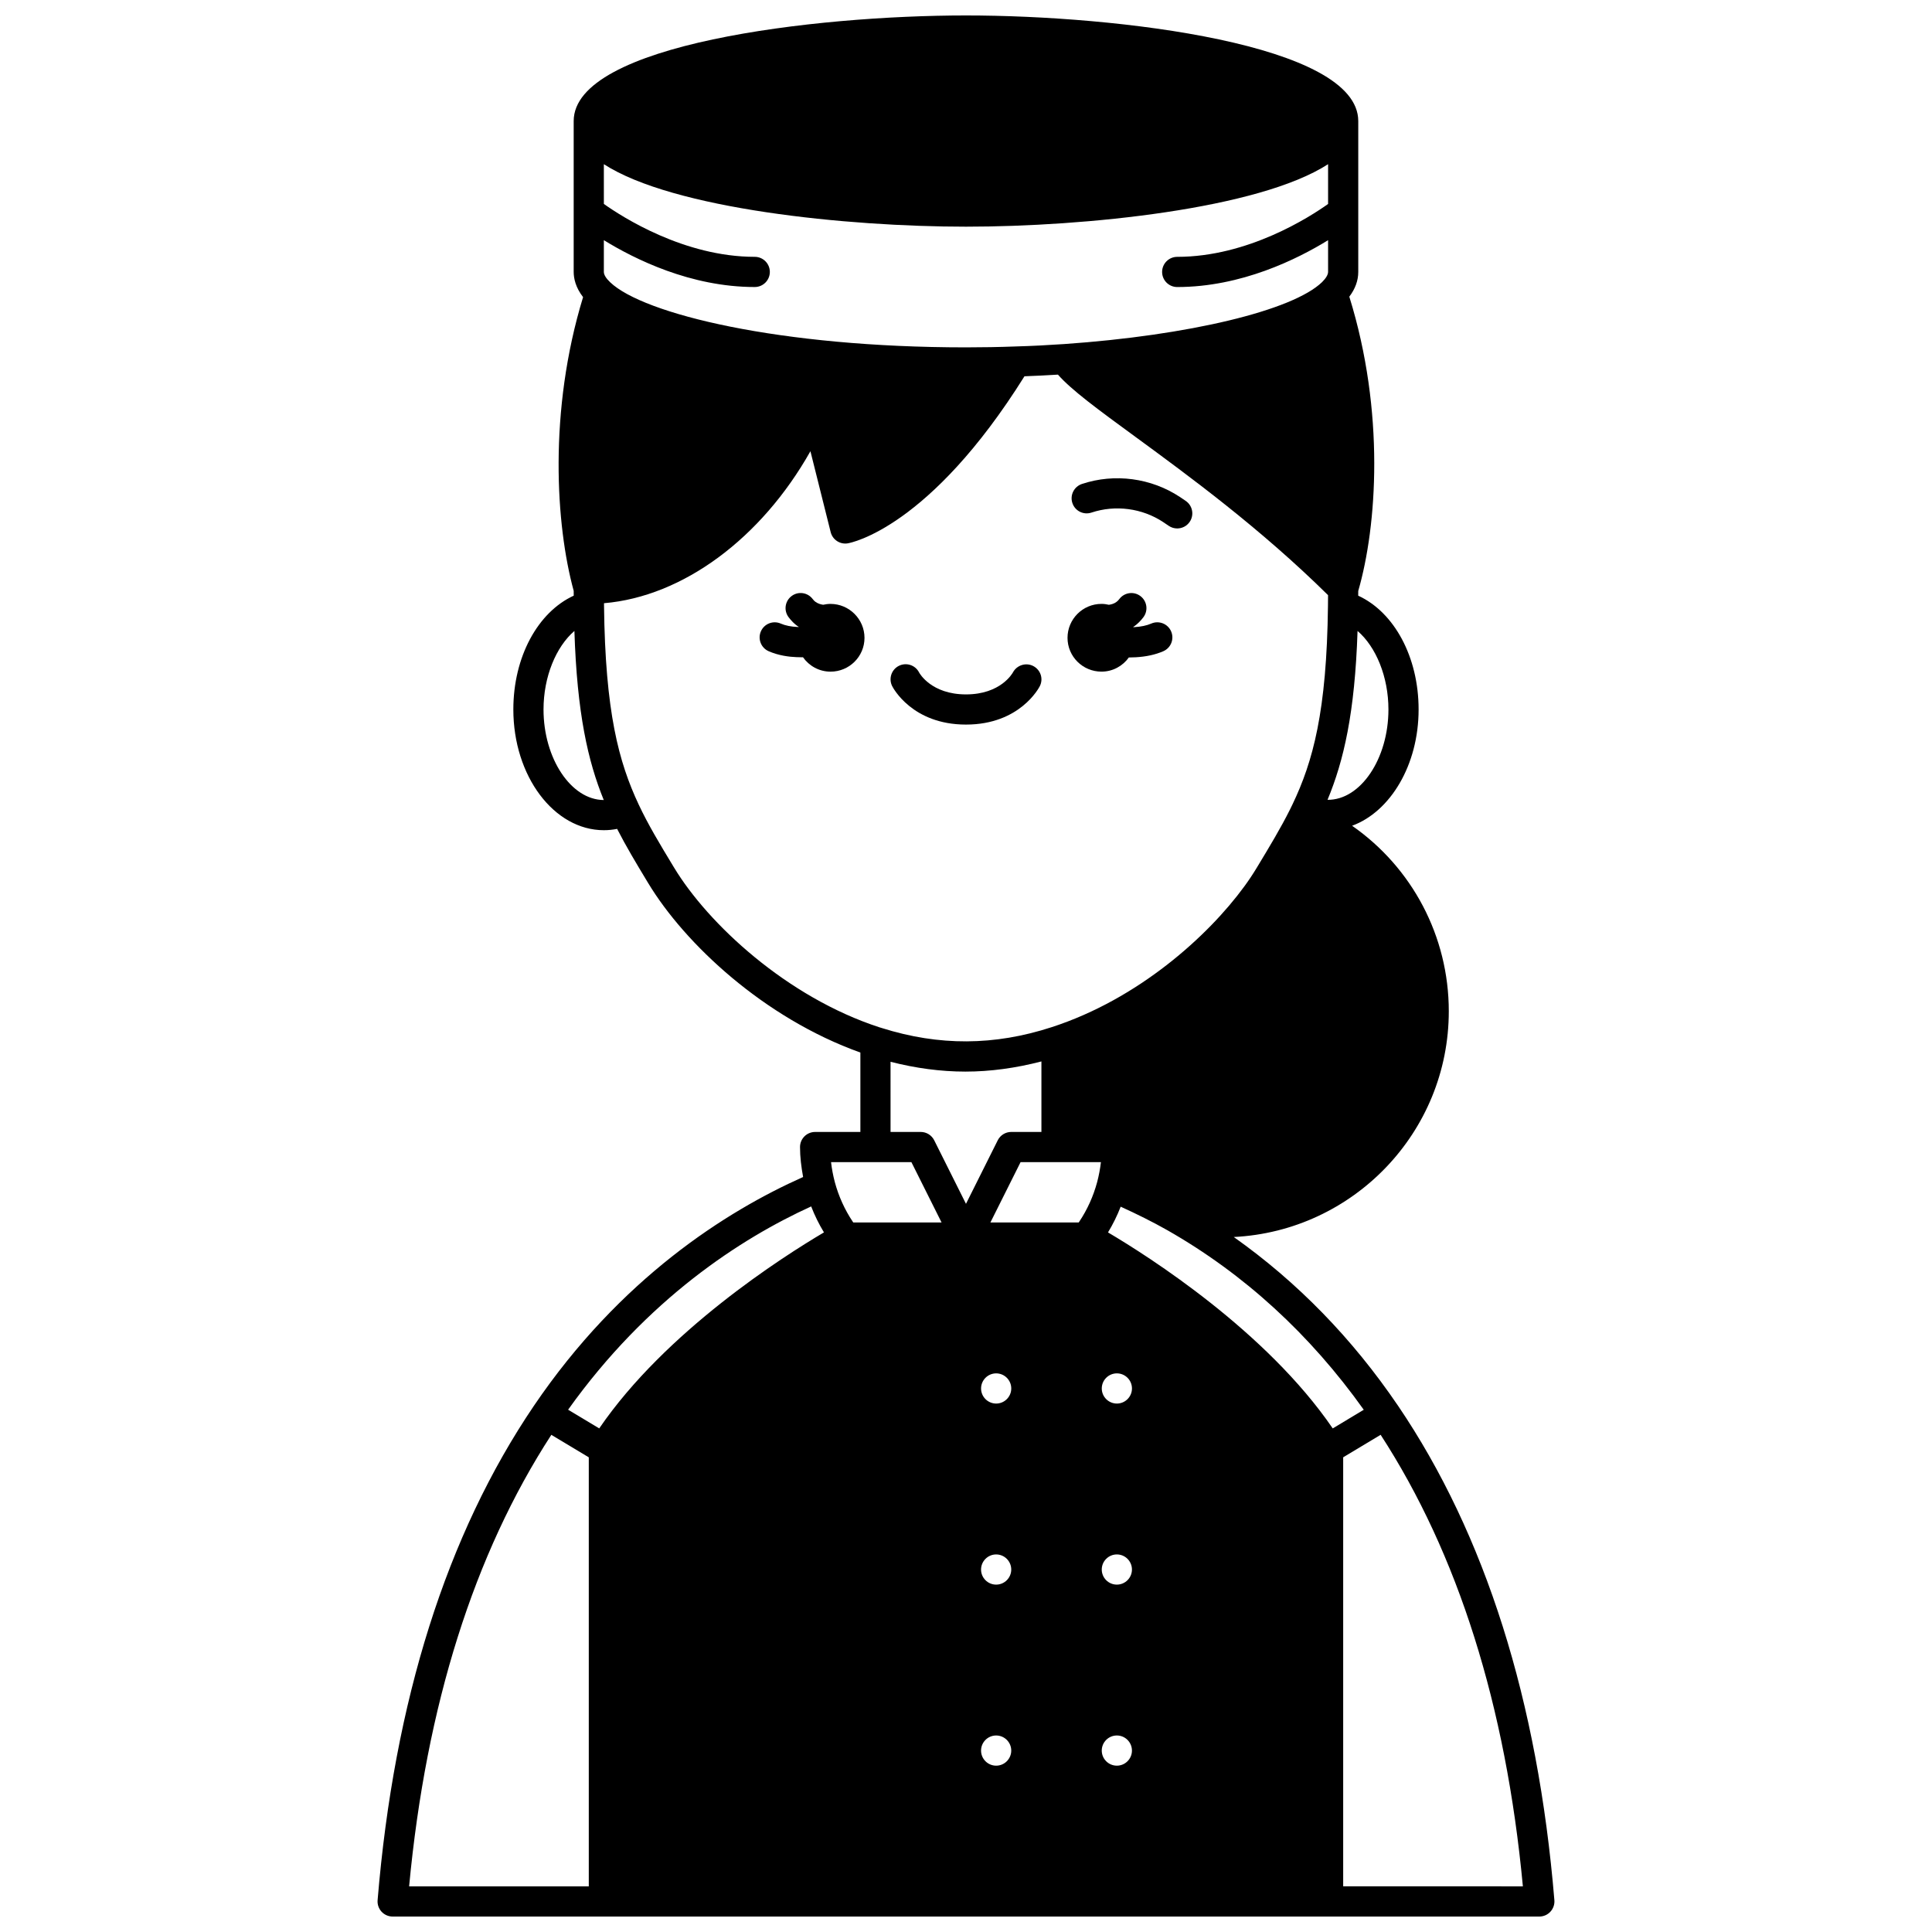 <?xml version="1.0" encoding="UTF-8"?>
<!-- Uploaded to: SVG Repo, www.svgrepo.com, Generator: SVG Repo Mixer Tools -->
<svg width="800px" height="800px" version="1.1" viewBox="144 144 512 512" xmlns="http://www.w3.org/2000/svg">
 <defs>
  <clipPath id="a">
   <path d="m244 148.09h312v503.81h-312z"/>
  </clipPath>
 </defs>
 <path d="m435.9 321.99c3.008 0 5.641-1.496 7.266-3.766 0.059 0 0.121 0.008 0.184 0.008 0.559 0 1.113-0.016 1.668-0.051 2.785-0.164 5.172-0.688 7.269-1.598 2.027-0.879 2.953-3.234 2.074-5.262-0.879-2.023-3.231-2.949-5.258-2.074-1.227 0.535-2.719 0.848-4.566 0.957-0.062 0.004-0.117-0.004-0.18 0-0.008-0.027-0.016-0.055-0.023-0.082 0.082-0.059 0.176-0.094 0.262-0.152 0.887-0.641 1.703-1.449 2.422-2.41 1.328-1.766 0.969-4.273-0.801-5.598-1.762-1.328-4.266-0.965-5.594 0.801-0.234 0.312-0.465 0.547-0.75 0.754-0.613 0.461-1.324 0.664-2.004 0.758-0.641-0.148-1.293-0.238-1.969-0.238-4.957 0-8.996 4.039-8.996 8.996s4.039 8.957 8.996 8.957z"/>
 <path d="m364.09 304.04c-0.668 0-1.316 0.09-1.941 0.227-0.695-0.098-1.43-0.316-2.082-0.801-0.227-0.16-0.457-0.398-0.691-0.707-1.328-1.766-3.832-2.133-5.594-0.801-1.766 1.324-2.129 3.832-0.801 5.598 0.723 0.965 1.539 1.77 2.363 2.363 0.109 0.078 0.215 0.121 0.324 0.191-0.004 0.012-0.008 0.027-0.012 0.043-0.102-0.004-0.184 0.008-0.285 0.004-1.707-0.066-3.285-0.387-4.449-0.898-2.027-0.891-4.379 0.023-5.273 2.039-0.891 2.019 0.023 4.383 2.043 5.273 2.648 1.168 5.473 1.504 7.328 1.574 0.504 0.027 1.008 0.039 1.512 0.039 0.09 0 0.172-0.012 0.262-0.012 1.621 2.305 4.285 3.82 7.309 3.82 4.957 0 8.996-4 8.996-8.957-0.004-4.953-4.051-8.996-9.008-8.996z"/>
 <g clip-path="url(#a)">
  <path d="m514.5 516.55c-12.145-17.906-26.766-32.863-43.539-44.73 31.676-1.578 56.984-27.766 56.984-59.828 0-19.914-9.754-38.094-25.625-49.16 10.145-3.731 17.625-16.109 17.625-30.809 0-13.906-6.449-25.773-16.008-30.164 0-0.418 0.012-0.824 0.012-1.25 4.957-17.145 7.144-47.383-2.367-77.992 1.57-2.074 2.371-4.269 2.371-6.551v-39.984c0-20.391-63.766-27.988-103.96-27.988-40.195 0-103.96 7.598-103.96 27.988v39.984c0 1.703 0.5 4.109 2.488 6.672-9.238 30.246-7.215 60.531-2.488 77.836 0 0.445 0.012 0.848 0.012 1.281-9.555 4.394-16.004 16.262-16.004 30.168 0 17.637 10.762 31.988 23.992 31.988 1.18 0 2.352-0.121 3.512-0.348 2.356 4.609 5.012 9.035 8.012 14.004l0.25 0.41c9.668 15.992 30.625 35.707 56.203 44.859v21.043h-11.996c-2.211 0-4 1.793-4 4 0 2.648 0.336 5.297 0.82 7.938-20.441 9.117-48.426 26.855-71.344 60.633-23.102 34.074-37.043 78.16-41.422 131.03-0.09 1.117 0.289 2.215 1.047 3.039 0.762 0.82 1.82 1.285 2.938 1.285h303.89c1.117 0 2.184-0.469 2.938-1.293s1.137-1.922 1.047-3.039c-4.379-52.863-18.316-96.945-41.422-131.02zm-9.086 1.051-8.227 4.941c-17.609-25.762-48.77-45.57-59.555-51.941 1.316-2.168 2.438-4.445 3.359-6.82 4.207 1.918 8.363 3.965 12.355 6.227 20.375 11.598 37.84 27.629 52.066 47.594zm-101.42-5.644c0-2.203 1.793-4 4-4 2.207 0 4 1.797 4 4s-1.793 4-4 4c-2.211-0.004-4-1.797-4-4zm3.996 43.984c2.207 0 4 1.797 4 4s-1.793 4-4 4c-2.207 0-4-1.797-4-4 0.004-2.207 1.797-4 4-4zm0 47.98c2.207 0 4 1.797 4 4s-1.793 4-4 4c-2.207 0-4-1.797-4-4 0.004-2.207 1.797-4 4-4zm27.992-91.965c0-2.203 1.793-4 4-4s4 1.797 4 4-1.793 4-4 4c-2.211-0.004-4-1.797-4-4zm3.996 43.984c2.207 0 4 1.797 4 4s-1.793 4-4 4-4-1.797-4-4c0.004-2.207 1.797-4 4-4zm0 47.98c2.207 0 4 1.797 4 4s-1.793 4-4 4-4-1.797-4-4c0.004-2.207 1.797-4 4-4zm-4.223-151.94c-0.203 1.766-0.535 3.535-0.996 5.285-1.016 3.766-2.609 7.297-4.727 10.461l-0.164 0.246h-23.402l7.996-15.992zm76.195-119.96c0 13.074-7.406 24.031-16.141 23.941 4.297-10.344 7.242-23.004 7.957-44.754 4.887 4.207 8.184 12.141 8.184 20.812zm-98.871-96.203c-4.305 0.16-8.656 0.238-13.086 0.238-49.484 0-85.488-8.867-94.27-17.234-1.09-1.02-1.695-2-1.695-2.758v-8.418c8.117 5.004 22.988 12.418 39.988 12.418 2.211 0 4-1.793 4-4 0-2.207-1.789-4-4-4-18.707 0-35.113-10.559-39.984-14.016l-0.004-10.535c18.363 11.871 64.418 16.559 95.965 16.559s77.602-4.688 95.965-16.559v10.543c-4.852 3.453-21.203 14.012-39.984 14.012-2.211 0-4 1.793-4 4 0 2.207 1.789 4 4 4 16.996 0 31.871-7.414 39.984-12.414v8.41c0 0.734-0.582 1.707-1.613 2.719-7.812 7.519-35.297 14.113-68.391 16.402-4.18 0.281-8.488 0.516-12.875 0.633zm-125.04 96.203c0-8.672 3.305-16.605 8.184-20.812 0.703 21.844 3.582 34.504 7.781 44.805-8.656-0.027-15.965-11-15.965-23.992zm34.609 41.914-0.25-0.41c-3.551-5.867-6.613-10.934-9.145-16.328-5.273-11.238-8.855-24.492-9.18-52.707-0.004-0.203 0-0.43-0.004-0.633 20.938-1.773 41.684-17.191 54.703-40.277l5.363 21.434c0.504 2.023 2.481 3.324 4.535 2.977 0.883-0.148 21.691-4.098 46.824-44.273 2.992-0.109 5.953-0.258 8.871-0.438 3.582 4.086 10.602 9.227 20.543 16.5 14.047 10.277 33.176 24.297 51.039 41.945-0.004 0.945 0 1.887-0.023 2.832-0.324 28.008-3.977 41.262-9.395 52.602-0.191 0.418-0.387 0.812-0.66 1.355-2.512 5.019-5.394 9.789-8.805 15.434-1.047 1.734-2.133 3.363-3.324 4.984-9.598 13.129-28.035 29.812-50.992 37.266-15.215 4.965-29.918 5.019-45.074 0.238-0.164-0.07-0.344-0.102-0.516-0.152-24.707-8.016-45.574-27.559-54.512-42.348zm57.355 51.449c6.668 1.707 13.32 2.602 19.832 2.602 6.617 0 13.375-0.934 20.152-2.695v18.688h-7.996c-1.516 0-2.898 0.855-3.578 2.211l-8.418 16.84-8.418-16.836c-0.68-1.359-2.062-2.215-3.578-2.215h-7.996zm5.527 26.594 7.996 15.992h-23.398l-0.148-0.219c-2.133-3.191-3.731-6.723-4.746-10.488-0.461-1.75-0.793-3.516-0.996-5.285zm-26.559 11.738c0.922 2.394 2.055 4.691 3.387 6.883-10.785 6.367-41.945 26.18-59.555 51.941l-8.246-4.953c20.965-29.371 45.789-45.375 64.414-53.871zm-68.863 60.527 9.926 5.965v113.7h-47.613c4.5-47.957 17.215-88.113 37.688-119.66zm209.85 119.66v-113.7l9.926-5.965c20.477 31.543 33.191 71.703 37.695 119.66l-47.621-0.004z"/>
 </g>
 <path d="m400 336.02c14.301 0 19.363-9.793 19.574-10.207 0.977-1.957 0.191-4.301-1.75-5.309-1.934-1-4.34-0.242-5.379 1.68-0.129 0.238-3.254 5.84-12.445 5.84s-12.316-5.602-12.414-5.785c-0.992-1.977-3.391-2.773-5.367-1.789-1.977 0.988-2.773 3.391-1.789 5.367 0.211 0.41 5.269 10.203 19.57 10.203z"/>
 <path d="m433.25 279.84c6.324-2.106 13.445-1.168 19.008 2.519l1.48 1c0.691 0.465 1.465 0.684 2.234 0.684 1.285 0 2.547-0.617 3.32-1.758 1.234-1.832 0.75-4.312-1.078-5.551l-1.508-1.02c-7.621-5.047-17.32-6.344-25.984-3.457-2.09 0.699-3.227 2.961-2.527 5.059 0.695 2.086 2.938 3.227 5.055 2.523z"/>
</svg>